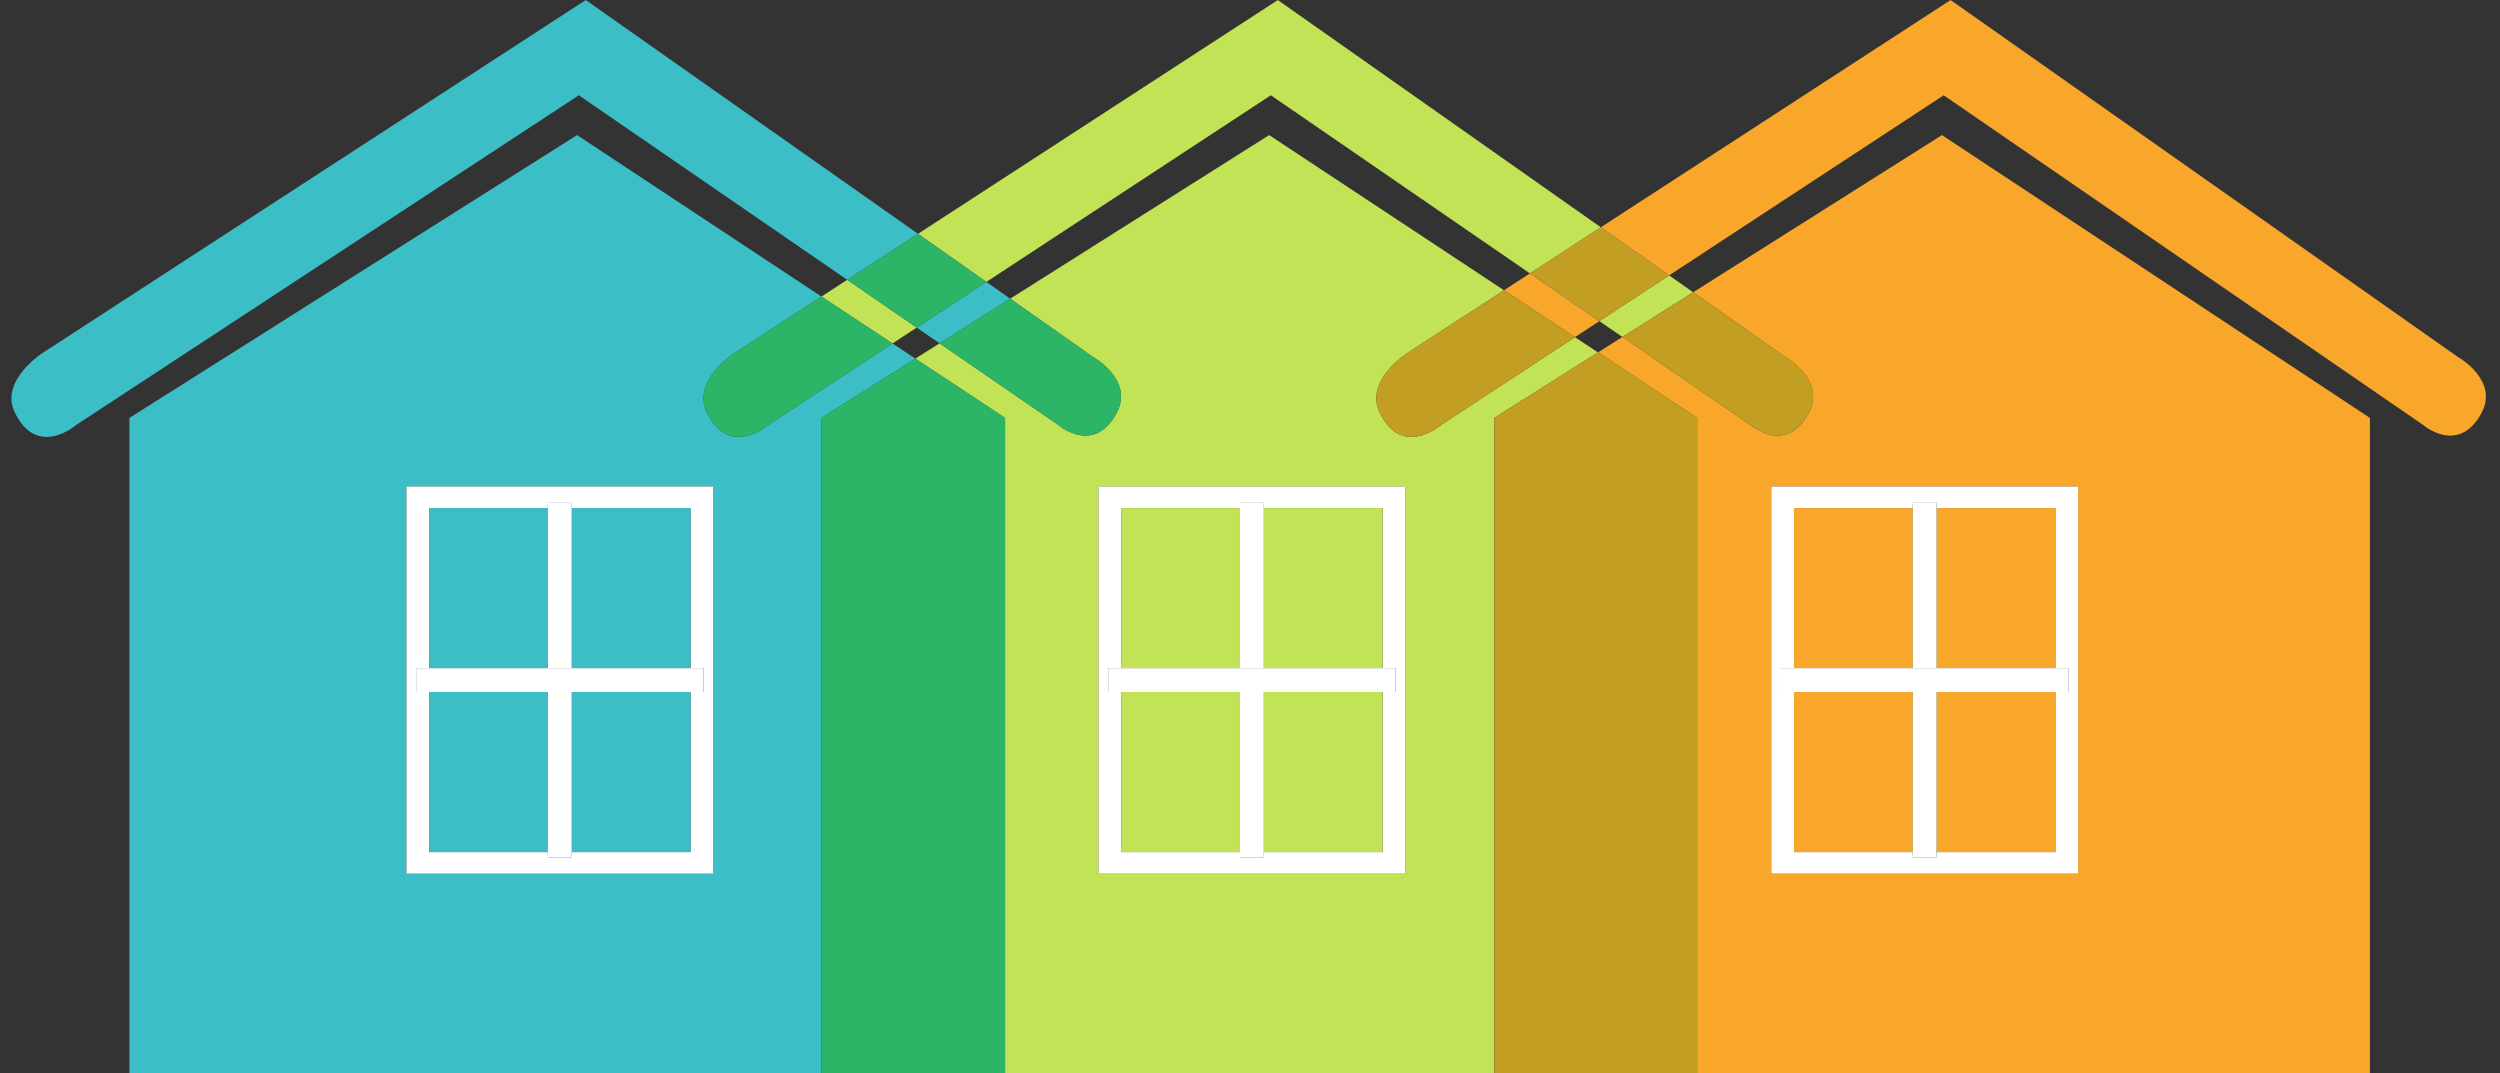 <?xml version="1.0" encoding="UTF-8"?><svg xmlns="http://www.w3.org/2000/svg" xmlns:xlink="http://www.w3.org/1999/xlink" height="161.0" preserveAspectRatio="xMidYMid meet" version="1.0" viewBox="25.3 102.4 375.0 161.0" width="375.0" zoomAndPan="magnify"><rect x="25.3" y="102.4" width="375.0" height="161.0" fill="#333333" stroke="none"/><g><g id="change1_1"><path d="M 148.523 263.426 L 44.715 263.426 L 44.715 165.086 L 111.863 122.664 L 148.516 146.883 L 135.43 155.387 C 135.43 155.387 129.059 159.512 131.301 164.215 C 132.676 167.09 134.465 167.938 136.102 167.938 C 138.453 167.938 140.48 166.184 140.48 166.184 L 159.172 153.922 L 162.602 156.191 L 148.523 165.086 L 148.523 263.426 M 86.266 175.371 L 86.266 233.449 L 132.281 233.449 L 132.281 175.371 L 86.266 175.371" fill="#3bbec5"/></g><g id="change1_2"><path d="M 32.293 167.938 C 30.656 167.938 28.867 167.09 27.496 164.215 C 25.25 159.512 31.621 155.387 31.621 155.387 L 113.164 102.406 L 163 137.473 L 152.383 144.371 L 112.125 116.691 L 36.672 166.184 C 36.672 166.184 34.645 167.938 32.293 167.938 M 166.234 153.895 L 162.805 151.539 L 173.254 144.688 L 176.828 147.203 L 166.234 153.895" fill="#3bbec5"/></g><g id="change2_1"><path d="M 132.281 233.449 L 86.266 233.449 L 86.266 175.371 L 132.281 175.371 L 132.281 233.449 M 107.484 230.215 L 107.484 230.996 L 111.059 230.996 L 111.059 230.215 L 128.879 230.215 L 128.879 206.199 L 130.824 206.199 L 130.824 202.625 L 128.879 202.625 L 128.879 178.609 L 111.059 178.609 L 111.059 177.828 L 107.484 177.828 L 107.484 178.609 L 89.668 178.609 L 89.668 202.625 L 87.723 202.625 L 87.723 206.199 L 89.668 206.199 L 89.668 230.215 L 107.484 230.215" fill="#fff"/></g><g id="change1_3"><path d="M 128.879 230.215 L 111.059 230.215 L 111.059 206.199 L 128.879 206.199 L 128.879 230.215 M 107.484 230.215 L 89.668 230.215 L 89.668 206.199 L 107.484 206.199 L 107.484 230.215 M 128.879 202.625 L 111.059 202.625 L 111.059 178.609 L 128.879 178.609 L 128.879 202.625 M 107.484 202.625 L 89.668 202.625 L 89.668 178.609 L 107.484 178.609 L 107.484 202.625" fill="#3bbec5"/></g><g id="change2_2"><path d="M 111.059 230.996 L 107.484 230.996 L 107.484 206.199 L 111.059 206.199 L 111.059 230.996 M 111.059 202.625 L 107.484 202.625 L 107.484 177.828 L 111.059 177.828 L 111.059 202.625" fill="#fff"/></g><g id="change2_3"><path d="M 130.824 206.199 L 87.723 206.199 L 87.723 202.625 L 130.824 202.625 L 130.824 206.199" fill="#fff"/></g><g id="change3_1"><path d="M 249.445 263.426 L 148.523 263.426 L 176.062 263.426 L 176.062 165.086 L 162.602 156.191 L 166.234 153.895 L 184.105 166.184 C 184.105 166.184 185.918 167.742 188.113 167.742 C 189.645 167.742 191.363 166.98 192.773 164.391 C 195.488 159.41 189.234 155.934 189.234 155.934 L 176.828 147.203 L 215.676 122.664 L 250.895 145.938 L 236.348 155.387 C 236.348 155.387 229.977 159.512 232.223 164.215 C 233.594 167.09 235.387 167.938 237.02 167.938 C 239.371 167.938 241.402 166.184 241.402 166.184 L 261.539 152.973 L 265 155.258 L 249.445 165.086 L 249.445 263.426 M 190.074 175.371 L 190.074 233.449 L 236.09 233.449 L 236.09 175.371 L 190.074 175.371" fill="#c2e355"/></g><g id="change4_1"><path d="M 176.062 263.426 L 148.523 263.426 L 148.523 165.086 L 162.602 156.191 L 176.062 165.086 L 176.062 263.426" fill="#2db567"/></g><g id="change4_2"><path d="M 188.113 167.742 C 185.918 167.742 184.105 166.184 184.105 166.184 L 166.234 153.895 L 176.828 147.203 L 189.234 155.934 C 189.234 155.934 195.488 159.41 192.773 164.391 C 191.363 166.98 189.645 167.742 188.113 167.742" fill="#2db567"/></g><g id="change3_2"><path d="M 159.172 153.922 L 148.516 146.883 L 152.383 144.371 L 162.805 151.539 L 159.172 153.922 M 268.66 152.945 L 265.203 150.57 L 275.668 143.707 L 279.27 146.242 L 268.66 152.945 M 173.254 144.688 L 163 137.473 L 216.973 102.406 L 265.422 136.496 L 254.785 143.406 L 215.93 116.691 L 173.254 144.688" fill="#c2e355"/></g><g id="change4_3"><path d="M 136.102 167.938 C 134.465 167.938 132.676 167.09 131.301 164.215 C 129.059 159.512 135.43 155.387 135.43 155.387 L 148.516 146.883 L 159.172 153.922 L 140.48 166.184 C 140.48 166.184 138.453 167.938 136.102 167.938" fill="#2db567"/></g><g id="change4_4"><path d="M 162.805 151.539 L 152.383 144.371 L 163 137.473 L 173.254 144.688 L 162.805 151.539" fill="#2db567"/></g><g id="change2_4"><path d="M 236.09 233.449 L 190.074 233.449 L 190.074 175.371 L 236.09 175.371 L 236.09 233.449 M 211.297 230.215 L 211.297 230.996 L 214.867 230.996 L 214.867 230.215 L 232.688 230.215 L 232.688 206.199 L 234.633 206.199 L 234.633 202.625 L 232.688 202.625 L 232.688 178.609 L 214.867 178.609 L 214.867 177.828 L 211.297 177.828 L 211.297 178.609 L 193.477 178.609 L 193.477 202.625 L 191.531 202.625 L 191.531 206.199 L 193.477 206.199 L 193.477 230.215 L 211.297 230.215" fill="#fff"/></g><g id="change3_3"><path d="M 232.688 230.215 L 214.867 230.215 L 214.867 206.199 L 232.688 206.199 L 232.688 230.215 M 211.297 230.215 L 193.477 230.215 L 193.477 206.199 L 211.297 206.199 L 211.297 230.215 M 232.688 202.625 L 214.867 202.625 L 214.867 178.609 L 232.688 178.609 L 232.688 202.625 M 211.297 202.625 L 193.477 202.625 L 193.477 178.609 L 211.297 178.609 L 211.297 202.625" fill="#c2e355"/></g><g id="change2_5"><path d="M 214.867 230.996 L 211.297 230.996 L 211.297 206.199 L 214.867 206.199 L 214.867 230.996 M 214.867 202.625 L 211.297 202.625 L 211.297 177.828 L 214.867 177.828 L 214.867 202.625" fill="#fff"/></g><g id="change2_6"><path d="M 234.633 206.199 L 191.531 206.199 L 191.531 202.625 L 234.633 202.625 L 234.633 206.199" fill="#fff"/></g><g id="change5_1"><path d="M 380.789 263.426 L 249.445 263.426 L 279.871 263.426 L 279.871 165.086 L 265 155.258 L 268.66 152.945 L 287.914 166.184 C 287.914 166.184 289.727 167.742 291.922 167.742 C 293.453 167.742 295.172 166.98 296.582 164.391 C 299.293 159.41 293.043 155.934 293.043 155.934 L 279.27 146.242 L 316.594 122.664 L 380.789 165.086 L 380.789 263.426 M 290.996 175.371 L 290.996 233.449 L 337.012 233.449 L 337.012 175.371 L 290.996 175.371" fill="#f9a72b"/></g><g id="change6_1"><path d="M 279.871 263.426 L 249.445 263.426 L 249.445 165.086 L 265 155.258 L 279.871 165.086 L 279.871 263.426" fill="#c29e23"/></g><g id="change6_2"><path d="M 291.922 167.742 C 289.727 167.742 287.914 166.184 287.914 166.184 L 268.66 152.945 L 279.27 146.242 L 293.043 155.934 C 293.043 155.934 299.293 159.41 296.582 164.391 C 295.172 166.98 293.453 167.742 291.922 167.742" fill="#c29e23"/></g><g id="change5_2"><path d="M 392.84 167.742 C 390.648 167.742 388.832 166.184 388.832 166.184 L 316.852 116.691 L 275.668 143.707 L 265.422 136.496 L 317.891 102.406 L 393.965 155.934 C 393.965 155.934 400.215 159.41 397.504 164.391 C 396.09 166.98 394.375 167.742 392.84 167.742 M 261.539 152.973 L 250.895 145.938 L 254.785 143.406 L 265.203 150.57 L 261.539 152.973" fill="#f9a72b"/></g><g id="change6_3"><path d="M 237.02 167.938 C 235.387 167.938 233.594 167.09 232.223 164.215 C 229.977 159.512 236.348 155.387 236.348 155.387 L 250.895 145.938 L 261.539 152.973 L 241.402 166.184 C 241.402 166.184 239.371 167.938 237.02 167.938" fill="#c29e23"/></g><g id="change6_4"><path d="M 265.203 150.57 L 254.785 143.406 L 265.422 136.496 L 275.668 143.707 L 265.203 150.57" fill="#c29e23"/></g><g id="change2_7"><path d="M 337.012 233.449 L 290.996 233.449 L 290.996 175.371 L 337.012 175.371 L 337.012 233.449 M 312.215 230.215 L 312.215 230.996 L 315.789 230.996 L 315.789 230.215 L 333.605 230.215 L 333.605 206.199 L 335.551 206.199 L 335.551 202.625 L 333.605 202.625 L 333.605 178.609 L 315.789 178.609 L 315.789 177.828 L 312.215 177.828 L 312.215 178.609 L 294.398 178.609 L 294.398 202.625 L 292.453 202.625 L 292.453 206.199 L 294.398 206.199 L 294.398 230.215 L 312.215 230.215" fill="#fff"/></g><g id="change5_3"><path d="M 333.605 230.215 L 315.789 230.215 L 315.789 206.199 L 333.605 206.199 L 333.605 230.215 M 312.215 230.215 L 294.398 230.215 L 294.398 206.199 L 312.215 206.199 L 312.215 230.215 M 333.605 202.625 L 315.789 202.625 L 315.789 178.609 L 333.605 178.609 L 333.605 202.625 M 312.215 202.625 L 294.398 202.625 L 294.398 178.609 L 312.215 178.609 L 312.215 202.625" fill="#f9a72b"/></g><g id="change2_8"><path d="M 315.789 230.996 L 312.215 230.996 L 312.215 206.199 L 315.789 206.199 L 315.789 230.996 M 315.789 202.625 L 312.215 202.625 L 312.215 177.828 L 315.789 177.828 L 315.789 202.625" fill="#fff"/></g><g id="change2_9"><path d="M 335.551 206.199 L 292.453 206.199 L 292.453 202.625 L 335.551 202.625 L 335.551 206.199" fill="#fff"/></g></g></svg>